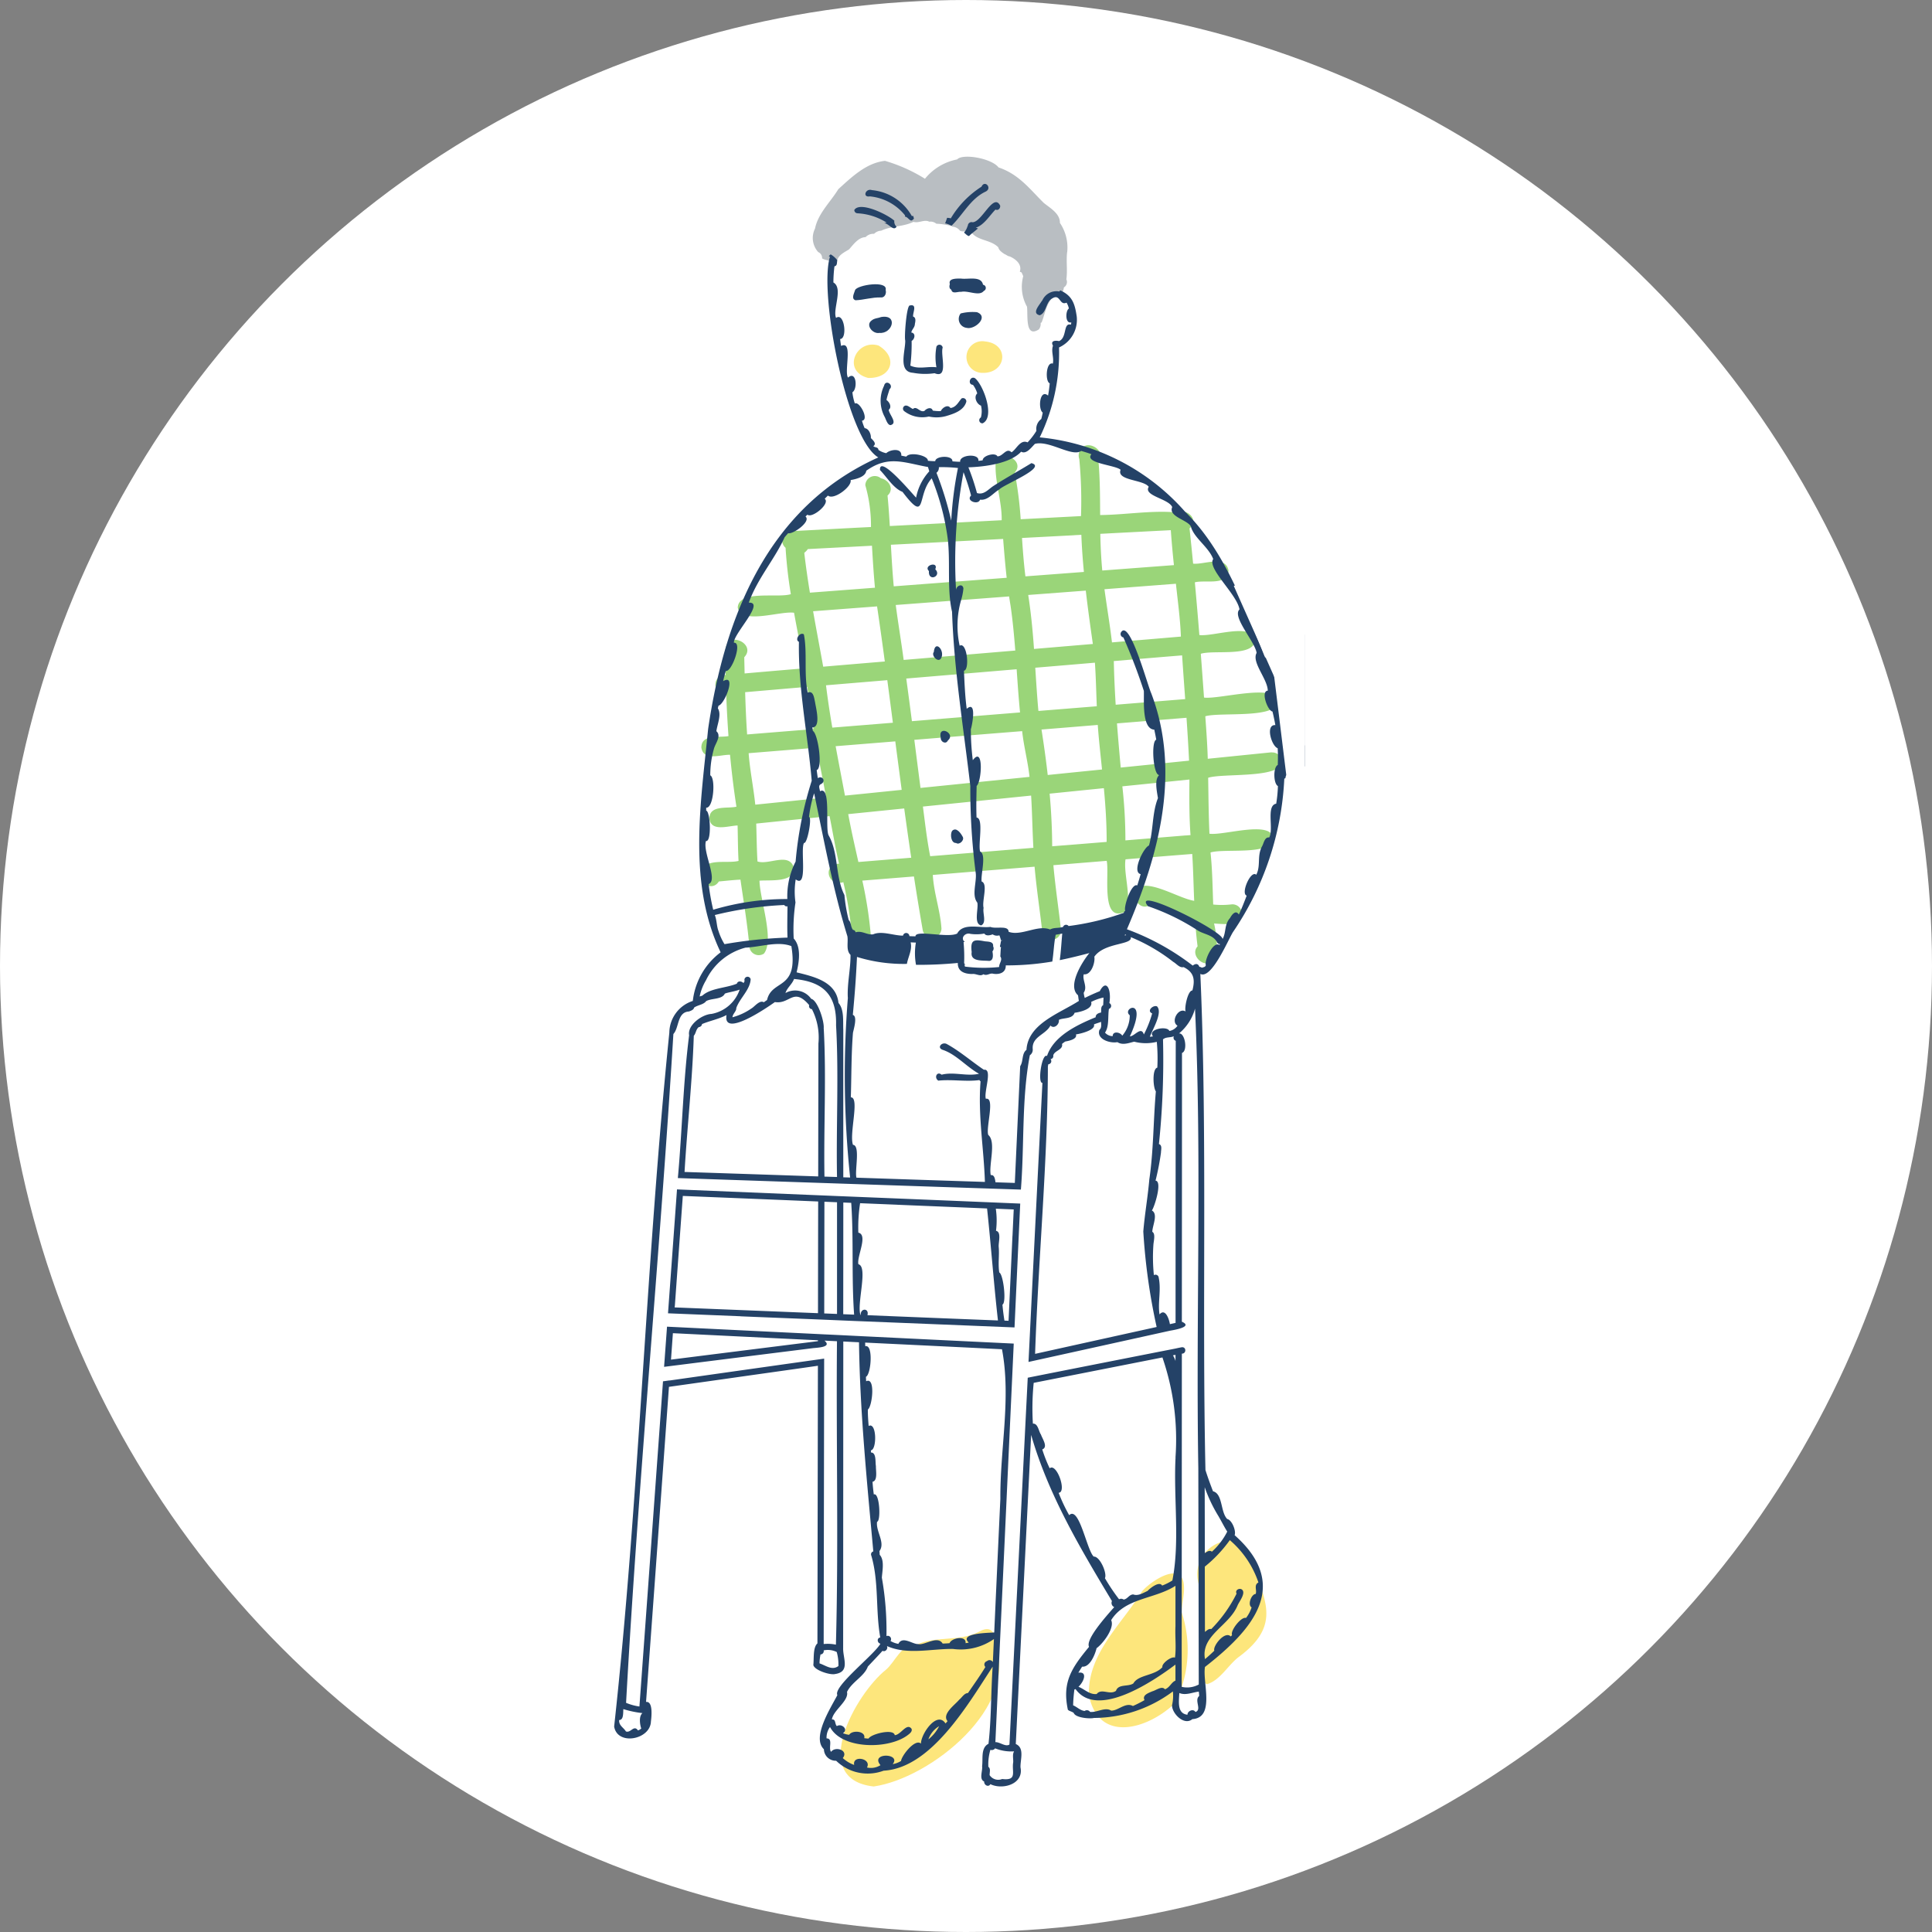 <svg xmlns="http://www.w3.org/2000/svg" xmlns:xlink="http://www.w3.org/1999/xlink" width="151" height="151" viewBox="0 0 151 151">
  <rect x="0" y="0" width="151" height="151" fill="#808080" stroke="none"/>
  <defs>
    <clipPath id="clip-path">
      <rect id="長方形_821" data-name="長方形 821" width="54" height="128" transform="translate(1088 3103)" fill="#fff" stroke="#707070" stroke-width="1"/>
    </clipPath>
    <clipPath id="clip-path-2">
      <rect id="長方形_817" data-name="長方形 817" width="100.551" height="133.535" fill="none"/>
    </clipPath>
  </defs>
  <g id="グループ_39609" data-name="グループ 39609" transform="translate(-1040 -3034.457)">
    <circle id="楕円形_34" data-name="楕円形 34" cx="75.5" cy="75.5" r="75.5" transform="translate(1040 3034.457)" fill="#fff"/>
    <g id="マスクグループ_4" data-name="マスクグループ 4" transform="translate(0 -56.543)" clip-path="url(#clip-path)">
      <g id="グループ_39466" data-name="グループ 39466">
        <g id="グループ_39465" data-name="グループ 39465" transform="translate(1088 3097.092)">
          <g id="グループ_39464" data-name="グループ 39464" clip-path="url(#clip-path-2)">
            <path id="パス_5423" data-name="パス 5423" d="M100.056,66.491q-1.438-7.082-2.876-14.166h0c-.034-.16-.066-.321-.1-.481L92.87,53a38.145,38.145,0,0,0-2.1-8.614l.077-.038c-.033-.047-.066-.1-.1-.143.346-.216.7-.427,1.055-.619a.518.518,0,0,0,.58-.5c-.461-1.021-.822-2.175-1.4-3.173a.506.506,0,0,0-.335-.733c-.551-.43-.115-1.435-.842-1.6a1.67,1.67,0,0,1-.253-.469.514.514,0,0,0-.513-.81c-.257-.4-.179-1.2-.763-1.269a4.846,4.846,0,0,1-.341-.853c.106-.417-.244-.983-.713-.823a1,1,0,0,1-.13-.165.517.517,0,0,0-.448-.8c-.093-.37-.134-.953-.668-.865-.22-.431-.363-1.054-.855-1.243a2.478,2.478,0,0,0-1.108-1.215A3.7,3.7,0,0,0,83,28.087c-.142-.56-.914-.526-1.314-.847-.541-.347-1.091-.751-1.663-1.111a.48.48,0,0,0,.283-.48,7.134,7.134,0,0,0-.061-1.974,14.523,14.523,0,0,0-2.583-5.843,24.4,24.4,0,0,0-1.41-2.39c-.156-.3-.3-.6-.438-.914-.023-.305-.108-.474-.226-.548a3.723,3.723,0,0,0-.058-2.372.65.65,0,0,0,.37-.767c.99-1.211.495-2.982.122-4.358-.582-2.155-2.547-3.4-4.313-4.531q-.639-.248-1.287-.429a11.8,11.8,0,0,0-12.883.837c0-.019-.009-.038-.012-.058-2.578,1.481-4.137,4.617-3.058,7.474a4.9,4.9,0,0,0,.6,1.3c-.695,2.739.79,5.62,2.337,7.922-.18.122-.443.356-.187.551a15.972,15.972,0,0,0-.469,6.6c.1.674.144,1.569.673,2.029a1,1,0,0,0,.367.53.627.627,0,0,1-.639.7c-.629.508-.542,1.366-1.158,1.892-1.436,2.666-2.846,5.485-4.227,8.265-.088.639-.852,1.535-.375,2.047.4.412.794.823,1.193,1.23-.131.14-.241.283-.2.436-.2.119-.123.4-.317.548-.263-.137-.52.189-.691.522.086.266.106.467-.124.659-.19-.011-.276.169-.37.315-.011-.04-.023-.079-.036-.12l-.008.007A69.678,69.678,0,0,0,48,38.646a1.007,1.007,0,0,0,.023-.155.774.774,0,0,0-.427-.59,18.837,18.837,0,0,0-2.345-3.34.842.842,0,0,0-.6-.631c-.017-.016-.032-.034-.049-.051a19.1,19.1,0,0,0-6.693-4.705.985.985,0,0,0-1.133-.408,14.359,14.359,0,0,0-3.512-.672,15.106,15.106,0,0,0,1.509-7.028,2.369,2.369,0,0,0,1.384-2.416A2.212,2.212,0,0,0,35.065,16.7a1.238,1.238,0,0,0,.091-.325.492.492,0,0,0,.192-.63c.1-.7-.026-1.426.062-2.135a3.431,3.431,0,0,0-.57-2.281c.018-.725-.756-1.154-1.258-1.559C32.509,8.722,31.656,7.536,30.044,7c-.547-.718-2.805-1.107-3.238-.625a4.291,4.291,0,0,0-2.513,1.51h0a12.544,12.544,0,0,0-3.124-1.4c-1.452.157-2.587,1.251-3.645,2.212h0c-.618,1.011-1.589,1.9-1.824,3.083a1.637,1.637,0,0,0,.253,1.838.5.5,0,0,1,.3.488,2.446,2.446,0,0,0,.544.194c-.654,3.285,1.48,13.975,3.856,15.364A20.7,20.7,0,0,0,10.118,40.714a.613.613,0,0,0-.38.906q-.533,1.327-.953,2.714a1.092,1.092,0,0,0-.064.216Q8.38,45.7,8.107,46.875a.806.806,0,0,0-.164.731c-.232,1.082-.426,2.177-.587,3.277-.023.242-.048.486-.073.729a.7.7,0,0,0-.468.719.719.719,0,0,0,.334.552C6.6,58.045,6.034,63.543,8.334,68.344a5.531,5.531,0,0,0-2.175,3.805,2.636,2.636,0,0,0-1.845,2.469C2.486,92.491,1.951,111.089,0,128.849c.251,1.522,2.83,1.03,2.874-.392.045-.358.183-1.6-.38-1.529q.9-12.311,1.789-24.627l4.514-.638c2.375-.341,4.751-.669,7.125-1.011q-.018,10.848-.038,21.7c-.362.313-.261,1.2-.32,1.69.086.411,1.307.8,1.694.706,1.213-.174.612-1.231.637-2.026q.007-11.979.011-23.965l1.228.061c.073,5.471.623,10.9,1.118,16.346a.238.238,0,0,0-.157.327c.607,2.071.32,4.276.7,6.4-.29.037-.241.431.012.486-.5.884-3.718,3.354-3.365,4.016-.515,1-2.024,3.314-1.053,4.232a.926.926,0,0,0,.957.9,4.078,4.078,0,0,0,.493.372,2.559,2.559,0,0,0,2.439,1.641,13.8,13.8,0,0,0,9.187-6.817c-.039,1.173-.081,2.344-.211,3.479-.622.314-.417,1.172-.5,1.748.058.37-.261,1.016.162,1.2-.019.278.337.476.486.206.953.471,2.623,0,2.354-1.31-.024-.6.34-1.522-.369-1.826q.6-12.08,1.2-24.16c1.347,4.682,3.819,8.829,6.314,12.987a.355.355,0,0,0,.179.471c-.724.82-2.254,2.543-1.968,3.107-1.408,1.7-2.1,2.789-1.655,4.915.128.122.312.132.458.248.139.392,1.282.473,1.584.393.149,0,.3,0,.444,0,1.4,1.448,3.993.528,5.658-.948.031.647.961,1.568,1.587,1.042,1.3-.085,1.126-1.558,1.01-2.82a.953.953,0,0,0,.125.087c1.059-.3,1.671-1.542,2.548-2.171,2.329-1.744,2.36-3.237,1.8-5.032.162-1.4-.422-2.884-2.178-4.44.137-.328-.213-1.192-.576-1.261-.539-.547-.335-1.969-1.113-2.169-.213-.552-.414-1.1-.59-1.658-.279-12.663.161-26.185-.4-38.777.856.456,2.13-2.568,2.543-3.255a23.207,23.207,0,0,0,4.019-12c.031-.025.093-.028.094-.071v0c.019-.409.625-.518.881-.805,0,.1-.006.206-.009.309,2.514-1.425,3.944-3.863,5.508-6.194a.25.25,0,0,0,.392.014c.537.5,1.115.444,1.4-.619a18.077,18.077,0,0,1,1.2,3.211.576.576,0,0,0-.132.08,15.867,15.867,0,0,1,.89,4.622,11.5,11.5,0,0,1,.445,3.831.882.882,0,0,0,.024.977c.3.586-.476,1.2.036,1.657a3.468,3.468,0,0,1,.033.749.607.607,0,0,0,.007.815,1.5,1.5,0,0,1,.014.375c-.35.383.148.792.075,1.224-.047.309-.323.64.022.9.2.425-.3.817-.027,1.207.026,1.319-.11,2.691-.026,4.023-.021.451-.32,1.213.31,1.357a.457.457,0,0,1,.4-.238c0,.034,0,.068,0,.1a.719.719,0,0,1,.152,0s-.012,0-.018,0a.033.033,0,0,0,.012,0h0c.053,0,.119,0,.184.007a.454.454,0,0,1,.187.409,25.972,25.972,0,0,0-.2,3.48c-.064,3.362.347,6.7.141,10.035.885,10.634.945,21.774,1.194,32.631-.026,0-.053,0-.078-.011a5.656,5.656,0,0,1-1.518,1.12c-.326-.317-1.9.567-1.4,1.006a6.943,6.943,0,0,1-.612.379c-.281-.157-1.085.335-1.185.616-.318.231-1.557.4-1.272.941a2.5,2.5,0,0,0-.063,2.386c.028.286.043.849.476.7.582.457,2.889.013,3.72-.055.489.523,1.636.12,2.267.026a13.613,13.613,0,0,0,4.019-.405c1.621.115,3.137-.593,4.714-.834-.219,1.937-.019,2.909,2.086,3.186.12.488.6-.061.881.09a6.286,6.286,0,0,0,6.581-.9.282.282,0,0,0,.12.03c.369,0,.4-.943.457-1.22,1.012-.015-.362-2.931-.95-4.127a1.921,1.921,0,0,0,.226-.064c1.013-9.959,1.007-19.939,2.214-29.845,0,.011,0,.022,0,.033.014-.4-.006-.794-.019-1.189a1.072,1.072,0,0,1,.056-1.093c.278-1.279-.016-2.747.357-3.941a14.443,14.443,0,0,0,.271-3.435.773.773,0,0,1,.13-1.234c.243-.615.026-1.35.315-1.945a11.5,11.5,0,0,1,.184-1.226c-.51-.832-.128-2.006-.182-2.952-.047-.07-.1-.145-.142-.223a.918.918,0,0,0,.356-.068c0,.07.008.14.011.209a1.225,1.225,0,0,1,.484-.138l-.011-.225a.544.544,0,0,0,.357-.553.869.869,0,0,0,1.548-.31c.4.927,1.4.338,1.506-.447.669.833,1.342.162,1.616-.6,1.231.894,2.023-.674,1.615-1.786q2.7-.77,5.4-1.536c1.018,1.2-.039-2.364-.053-2.731M15.924,98.725q-5.743.719-11.486,1.443.075-1.033.149-2.066,5.667.278,11.337.554Zm.007-2.182-11.2-.451c0-.035.006-.07.008-.1q.31-4.305.624-8.609,5.291.215,10.579.434-.009,4.365-.014,8.73m.034-21.075q-.007,5.194-.017,10.387-5.222-.18-10.446-.35c.209-3.542.61-7.117.723-10.643.177-.192.158-.5.394-.683a.263.263,0,0,0,.249-.233c.614-.26,1.3-.382,1.915-.706-.309,1.822,3.215-.609,3.782-1.013,1.187.192,1.451-1.2,2.681.239a.235.235,0,0,0,.212.315,4.85,4.85,0,0,1,.508,2.686m1.577-3.177c-.179-1.671-1.917-2.055-3.277-2.392.206-.827.377-1.994-.226-2.649a14.226,14.226,0,0,1,.14-2.815,5.967,5.967,0,0,1,.018-1.8c.978.735.343-2.367.649-2.852.226.084.55-1.529.456-1.936l.724-.074c.274,1.334.548,2.67.843,4a.762.762,0,0,0,.219.968c.339,1.462.711,2.913,1.148,4.336.081.457-.128,1.1.244,1.455.011,1.109-.27,2.246-.21,3.343a76.509,76.509,0,0,0,.174,14.065l-.535-.017q0-5.761,0-11.522c-.031-.691.078-1.587-.373-2.106m.365,24.331q.005-4.364.006-8.729l.618.026c.2,2.881.016,5.826.227,8.737l-.851-.034m24.8.482a3.782,3.782,0,0,1-.293-1.507,5.307,5.307,0,0,0-.306-1.655,5.5,5.5,0,0,1-.276-1.531,9.08,9.08,0,0,1-.06-1.758.537.537,0,0,1,.012-.053,5.531,5.531,0,0,1-.218-.7,1.9,1.9,0,0,1,.112-.955c.11-.31.268-.6.366-.916a5.142,5.142,0,0,0,.2-1.027c.074-.721.093-1.45.139-2.173.048-.756-.053-1.507.055-2.261a.265.265,0,0,1,.073-.145,2.83,2.83,0,0,1-.149-.5,2.135,2.135,0,0,1,.094-.867,8.138,8.138,0,0,0,.291-1.832c.026-.658.013-1.319,0-1.977,0-.329.008-.663-.014-.991-.018-.253-.068-.5-.1-.755a.332.332,0,0,1,.135-.471,1.476,1.476,0,0,1,.744-.277c.331.019.487.3.531.595a5.768,5.768,0,0,1,0,1.141c-.02.412-.021.826-.028,1.238-.018.862-.033,1.725-.039,2.588s-.073,1.73,0,2.584a.3.3,0,0,1-.09.25,1.563,1.563,0,0,1,.108.786,9.367,9.367,0,0,0-.068,1.341c.008.965.031,1.929.033,2.893,0,.461.013.923-.01,1.383,0,.109-.017.22-.031.332.039.214.088.427.117.644a5.466,5.466,0,0,1,.018.978c-.033.693-.093,1.381-.106,2.076-.019,1.029-.026,2.062.021,3.089.016.333-.01.782-.369.929s-.741-.188-.9-.5m1.459,3.025a.364.364,0,0,1-.051.186l-.058.075a.361.361,0,0,1-.162.095l-.1.014a.286.286,0,0,1-.142-.032.276.276,0,0,1-.118-.076.414.414,0,0,1-.108-.261v-.251a.364.364,0,0,1,.051-.186l.058-.075a.367.367,0,0,1,.162-.095l.1-.013a.4.4,0,0,1,.261.108.414.414,0,0,1,.108.261Z" transform="translate(0 0)" fill="#fff"/>
            <path id="パス_5424" data-name="パス 5424" d="M41.68,16.1a3.432,3.432,0,0,0-.57-2.281c.018-.725-.756-1.153-1.258-1.559-1.074-1.05-1.926-2.236-3.538-2.776-.548-.718-2.805-1.107-3.238-.626a4.3,4.3,0,0,0-2.513,1.511h0a12.555,12.555,0,0,0-3.124-1.4c-1.452.157-2.587,1.252-3.646,2.212-.618,1.012-1.588,1.9-1.823,3.083a1.634,1.634,0,0,0,.253,1.838.5.5,0,0,1,.3.488c.21.144.495.122.7.277a.473.473,0,0,0,.16-.244.544.544,0,0,0,.32.125c.107-.43.58-.641.928-.86.341-.38.728-.943,1.291-.956a.834.834,0,0,1,.664-.259.822.822,0,0,1,.555-.244c.782-.377,1.736-.3,2.52-.692.424.129.856-.216,1.239-.011a.69.69,0,0,1,.548.156,5.48,5.48,0,0,1,1.219.192.351.351,0,0,0,.026.038.819.819,0,0,1,.622.333h0c.038.01.078.016.115.029a1.159,1.159,0,0,0,.4-.016c.142.056.283.114.422.177.516.584,1.475.508,2.042,1.093.053.241.286.393.479.524.147.055.253.169.412.187.47.205.983.615.791,1.191a.682.682,0,0,0,.135.057,2.939,2.939,0,0,1,.132.3,3.181,3.181,0,0,0,.293,2.377c.091.614-.179,2.495.931,1.777a.7.7,0,0,0,.136-.506.528.528,0,0,0,.078-.039c.288-.719.366-1.556,1.02-2.084.423.156.666-.242.721-.652a.491.491,0,0,0,.192-.629c.1-.7-.026-1.427.062-2.135" transform="translate(-6.27 -2.49)" fill="#b9bec2"/>
            <path id="パス_5425" data-name="パス 5425" d="M36.9,171.311c.074-.886-.377-1.319-1.209-.847-1.571.834-3.4.292-4.971,1.058-1.109-.133-1.59,1.318-2.328,1.93-2.36,1.885-6.084,8.545-.951,9.117,4.451-.633,11.5-6.268,9.459-11.258" transform="translate(-7.159 -49.034)" fill="#fde67c"/>
            <path id="パス_5426" data-name="パス 5426" d="M59.365,167.2c0-.683.224-1.364.175-2.053-.089-2.035-2.556-.431-3.277.412-1.57,2.551-4.247,4.847-4.155,8.089.752,3.876,4.674,2.656,6.756.623a9.378,9.378,0,0,0,.5-7.07" transform="translate(-15.005 -47.275)" fill="#fde67c"/>
            <path id="パス_5427" data-name="パス 5427" d="M68.157,161.925c.113-.5-.148-.82-.66-.966-.435-.222-.883-.7-1.391-.37a2.633,2.633,0,0,0-2.038,3.107,19.513,19.513,0,0,1,.439,4.034c.072,1.11-.9,3.418.259,4.024,1.059-.3,1.671-1.541,2.548-2.171,3.366-2.521,1.932-4.517.842-7.659" transform="translate(-18.439 -46.213)" fill="#fde67c"/>
            <path id="パス_5428" data-name="パス 5428" d="M40.142,28.922a1.238,1.238,0,1,0-.229,2.454c1.893.061,2.163-2.253.229-2.454" transform="translate(-11.136 -8.326)" fill="#fde67c"/>
            <path id="パス_5429" data-name="パス 5429" d="M27.422,31.875c1.806.06,2.416-1.572.817-2.533-1.759-.535-2.885,2-.817,2.533" transform="translate(-7.576 -8.429)" fill="#fde67c"/>
            <path id="パス_5430" data-name="パス 5430" d="M54.136,64.315q-2.5.253-5,.507c-.031-1.108-.113-2.214-.191-3.321,1.124-.347,5.735.226,5.629-1.183-.093-1.425-4.571-.117-5.73-.28q-.122-1.711-.251-3.423c1.032-.325,4.178.292,4.243-1.074-.21-1.4-3.293-.243-4.356-.391q-.164-2.06-.352-4.119c.832-.216,2.569.307,2.632-.93-.254-1.225-1.9-.437-2.768-.53q-.132-1.376-.279-2.753c.78-.707-.194-1.61-1.064-1.255-1.937-.167-3.96.191-5.923.209-.008-1.382-.009-2.766-.125-4.15.637-.72-.595-1.714-1.281-1.129a.851.851,0,0,0-.225.9,34.411,34.411,0,0,1,.134,4.461l-4.714.246a29.775,29.775,0,0,0-.465-3.656c.816-.882-.938-1.864-1.484-.839-.114,1.508.489,3.034.464,4.572l-8.744.454c-.048-.794-.1-1.589-.177-2.381.539-.483.14-1.21-.518-1.351a.742.742,0,0,0-1.22.543,11.449,11.449,0,0,1,.443,3.266c-2.076.1-4.153.221-6.23.323a.736.736,0,0,0-.445,1.3,35.331,35.331,0,0,0,.412,3.626c-1.04.324-4.075-.357-4.149,1.045.244,1.379,3.323.247,4.4.407.263,1.456.562,2.892.8,4.344q-2.333.194-4.664.4-.014-.634-.028-1.269c1-1.051-1.409-2.189-1.473-.5q0,.944.022,1.888a.74.74,0,1,0,.041,1.47q.058,1.655.177,3.306c-.721.143-2.12-.186-2.119.9.167,1.088,1.5.536,2.241.563.126,1.355.29,2.707.5,4.056-.71.169-2.045-.151-2.12.874.089,1.136,1.471.616,2.21.595.026.924.021,1.848.075,2.768-.911.239-2.684-.288-2.923.928-.2.84.882,1.48,1.383.679.562-.049,1.126-.117,1.689-.143.253,1.772.554,3.537.706,5.318l0,0a.74.74,0,0,0,1.129.464c.838-1.06-.322-4.25-.347-5.7.834-.073,2.8.184,2.676-1.058-.412-1.171-1.942-.151-2.832-.443-.063-.985-.065-1.974-.1-2.962q2.864-.293,5.732-.582c.249,1.238.452,2.488.741,3.718-1.325.053-.888,1.831.335,1.444a28.6,28.6,0,0,1,.695,4.439.737.737,0,0,0,1.471-.061,32.215,32.215,0,0,0-.681-4.5l4.034-.325q.324,2.114.692,4.217a.74.74,0,0,0,1.46-.127c-.088-1.427-.6-2.779-.676-4.209q3.976-.326,7.953-.645c.148,1.694.407,3.375.6,5.063a.738.738,0,0,0,1.47-.08c-.189-1.7-.449-3.393-.6-5.1l4.167-.34c.224.984-.479,4.788,1.354,4.012.729-.82-.075-2.956.118-4.13q2.606-.214,5.213-.419c.078,1.222.1,2.442.153,3.662-1.181-.184-3.38-1.61-4.391-1.047-.668.539.048,1.853.867,1.408,1.194.407,2.38.867,3.6,1.158.043.681.1,1.361.19,2.039-.987,1.068,2.364,3.092,1.289-1.786.716.042,2.089.244,2.175-.755a.74.74,0,0,0-.792-.741,6.52,6.52,0,0,1-1.453.013c-.05-1.356-.064-2.717-.209-4.068,1.091-.339,4.87.273,4.9-1.112-.152-1.433-3.869-.193-4.984-.354-.066-1.458-.075-2.915-.1-4.373,1.161-.372,5.717.076,5.756-1.242a.742.742,0,0,0-.791-.736M46.249,46.956c.063.911.147,1.821.243,2.73l-5.6.422c-.089-.953-.136-1.91-.154-2.867q2.753-.145,5.51-.286m-7.54.392.548-.028c.037.967.107,1.934.2,2.9l-4.571.346c-.126-1-.2-2-.267-3l4.092-.214m-4.987,5.5c.169,1.166.279,2.338.37,3.512q-4.362.367-8.723.734c-.192-1.433-.431-2.86-.62-4.294l8.86-.669q.052.359.113.716m-4.47-5.009,3.891-.2c.08,1.012.163,2.026.277,3.035q-4.413.332-8.827.668c-.1-1.081-.162-2.165-.224-3.249l4.882-.253M23.9,57.218q-2.409.2-4.82.406c-.258-1.445-.535-2.887-.789-4.333q2.5-.19,5-.379.316,2.15.605,4.306m-6.016-8.786q2.506-.129,5.012-.262c.063,1.1.131,2.191.233,3.282l-5.085.387c-.168-1.035-.319-2.072-.439-3.114a1.3,1.3,0,0,0,.278-.293m-4.9,11.185c1.618-.137,3.235-.281,4.854-.415.166,1.1.32,2.2.491,3.3q-2.6.208-5.19.419c-.075-1.1-.121-2.2-.155-3.307m2.27,8.644-1.478.15c-.138-1.346-.419-2.676-.518-4.023q2.655-.214,5.312-.432c.239,1.3.512,2.592.744,3.893l-4.06.412M19.3,59.078q2.4-.2,4.79-.4.221,1.663.436,3.327-2.367.191-4.734.382c-.188-1.1-.357-2.2-.492-3.306m.75,4.758,4.664-.377q.247,1.895.5,3.789-2.217.227-4.433.451c-.241-1.288-.493-2.575-.729-3.863M21.83,72.89c-.278-1.244-.565-2.488-.794-3.742l4.376-.443q.264,1.927.547,3.851-2.065.166-4.129.334m4.184-11.007q-.216-1.667-.442-3.332,4.314-.363,8.627-.726c.078,1.126.155,2.252.265,3.375q-4.224.34-8.45.683m.671,5.217q-.244-1.879-.483-3.759,4.213-.343,8.428-.679c.127,1.2.448,2.374.575,3.574l-8.521.864m1.831,5.25-1.074.086c-.253-1.283-.4-2.583-.568-3.88l8.457-.858c.084,1.359.1,2.723.177,4.083l-6.993.568m7.042-16.112c-.1-1.411-.234-2.819-.453-4.218l4.5-.34c.159,1.393.355,2.784.552,4.17l-4.6.388m.34,4.8c-.1-1.109-.168-2.221-.241-3.332q2.33-.194,4.662-.394c.078,1.134.1,2.27.147,3.406q-2.28.184-4.56.367c0-.016,0-.031-.008-.048m.244,1.5q2.2-.177,4.4-.359c.08,1.163.217,2.32.333,3.482q-2.123.214-4.244.43c-.135-1.186-.3-2.37-.486-3.553m1.722,9.053-.887.072q-.012-2.068-.2-4.113,2.119-.215,4.239-.429c.132,1.4.222,2.794.217,4.2l-3.369.273M41.65,55.725c-.163-1.388-.4-2.768-.587-4.155q2.793-.214,5.585-.428c.145,1.376.337,2.747.388,4.13q-2.694.23-5.386.454m.142,1.531,0-.071c1.779-.152,3.559-.3,5.339-.446.075,1.141.159,2.279.241,3.418l-5.432.44c-.07-1.113-.121-2.226-.145-3.341m.244,4.8q2.718-.22,5.436-.439c.077,1.116.147,2.233.2,3.35l-5.341.541c-.105-1.151-.206-2.3-.293-3.452m5.373,8.756L42.7,71.2a38.165,38.165,0,0,0-.239-4.224l5.243-.532c-.013,1.439-.021,2.906.085,4.343l-.383.031" transform="translate(-2.741 -11.61)" fill="#9ad579"/>
            <path id="パス_5431" data-name="パス 5431" d="M26.426,23.9c.629-.027,1.278-.237,1.948-.221.331.045.478-.316.4-.582.185-.768-2.2-.4-2.387,0-.068.251-.341.694.042.807" transform="translate(-7.552 -6.524)" fill="#244267"/>
            <path id="パス_5432" data-name="パス 5432" d="M36.954,22.892c.067.371.514.132.762.169.549-.13,1.416.378,1.774-.072a.253.253,0,0,0-.061-.485c-.132-.713-1.171-.4-1.714-.481-.427-.006-1.013-.006-.876.435-.054.152-.057.36.115.434" transform="translate(-10.6 -6.342)" fill="#244267"/>
            <path id="パス_5433" data-name="パス 5433" d="M38.486,26.938c.645.111,1.7-.888.757-1.234a3.819,3.819,0,0,0-1.272.1.7.7,0,0,0,.515,1.13" transform="translate(-10.889 -7.397)" fill="#244267"/>
            <path id="パス_5434" data-name="パス 5434" d="M28.933,26.233c-.251.1-.527.083-.746.27-.5.349.075,1.076.607.973,1.027.09,1.482-1.467.139-1.243" transform="translate(-8.062 -7.548)" fill="#244267"/>
            <path id="パス_5435" data-name="パス 5435" d="M32.253,24.967c-.26,0-.442,2.494-.357,2.745.021.793-.595,2.446.612,2.518a5.121,5.121,0,0,0,1.68.033c1.118.458.444-1.445.634-2a.255.255,0,0,0-.488-.073,4.489,4.489,0,0,0,0,1.608c-.679-.091-1.375.18-2.039-.131a13.609,13.609,0,0,0,.1-1.928c.255-.147.337-.611-.026-.657.042-.239.279-.4.282-.679.042-.2.1-.487-.14-.568-.037-.308.353-1-.256-.866" transform="translate(-9.145 -7.185)" fill="#244267"/>
            <path id="パス_5436" data-name="パス 5436" d="M34.653,36.161a3.536,3.536,0,0,1-.622-.041c-.1-.326-.493-.169-.648.023-.363.155-.6-.424-.9-.149-.223-.086-.5-.423-.723-.184a.249.249,0,0,0,.031.346,2.321,2.321,0,0,0,1.935.428,2.8,2.8,0,0,0,1.322-.029c.631-.184,1.409-.433,1.606-1.129a.257.257,0,0,0-.372-.256c-.258.292-.414.684-.866.75-.209-.323-.642-.016-.76.24" transform="translate(-9.129 -10.121)" fill="#244267"/>
            <path id="パス_5437" data-name="パス 5437" d="M30.02,36.771c.605-.15-.11-.834-.135-1.2.266-.207.055-.613-.176-.763.052-.286.157-.56.237-.839.369-.327-.3-.811-.426-.274a2.673,2.673,0,0,0,.061,2.456c.093.2.217.609.439.618" transform="translate(-8.424 -9.635)" fill="#244267"/>
            <path id="パス_5438" data-name="パス 5438" d="M40.038,36.47c1.007-.46.051-3.033-.6-3.53-.394-.2-.59.5-.152.522a2.088,2.088,0,0,1,.335.671c-.3.27-.042.842.294.954a1.831,1.831,0,0,1-.01.925.244.244,0,0,0,.132.458" transform="translate(-11.242 -9.476)" fill="#244267"/>
            <path id="パス_5439" data-name="パス 5439" d="M34.508,53.923c-.07.886,1.037.4.5-.14.283-.663-.97-.308-.5.14" transform="translate(-9.907 -15.383)" fill="#244267"/>
            <path id="パス_5440" data-name="パス 5440" d="M35.066,62.834c-.221.255.306.844.55.519.383-.576-.454-1.547-.55-.519" transform="translate(-10.083 -17.965)" fill="#244267"/>
            <path id="パス_5441" data-name="パス 5441" d="M35.838,72.211c-.017.325.41.539.56.206.657-.55-.808-1.265-.56-.206" transform="translate(-10.312 -20.638)" fill="#244267"/>
            <path id="パス_5442" data-name="パス 5442" d="M37.375,83.55c.246.176.647-.194.53-.461-.143-.278-.513-.832-.844-.483-.164.256-.088.968.315.943" transform="translate(-10.649 -23.756)" fill="#244267"/>
            <path id="パス_5443" data-name="パス 5443" d="M40.909,95.131c.051-.383-.378-.36-.642-.391-.867-.168-1.148-.125-1.032.842-.123.77.86.638,1.366.69.363-.026.3-.492.256-.749a.333.333,0,0,0,.053-.392" transform="translate(-11.291 -27.261)" fill="#244267"/>
            <path id="パス_5444" data-name="パス 5444" d="M11.581,131.921c2.182.091,4.362.173,6.541.264l2.365.1h0q5.906.236,11.814.476h0l.692.028h0q.211-4.6.423-9.191h0c.008-.162.016-.326.023-.489h0c-.163-.007-.328-.012-.491-.02L30.814,123q-5.3-.221-10.6-.436l-.595-.024h0c-.493-.018-.983-.041-1.476-.061l-.491-.02L7.1,122.022h0L6.614,122q-.333,4.6-.668,9.2h0c-.011.161-.024.323-.035.486q2.838.115,5.673.23m21.248-6.289q-.152,3.319-.305,6.643l-.322-.014c-.066-.416-.122-.834-.155-1.252.33-.143.07-2.377-.25-2.511-.105-.7.019-1.361-.044-2.006-.028-.357.231-1.163-.21-1.249a6.419,6.419,0,0,0-.015-1.728l1.4.058q-.048,1.03-.095,2.058M23.808,123.2c2.345.1,4.694.19,7.04.291.311,2.906.52,5.833.85,8.753q-5.1-.2-10.2-.411c.151-.567-.557-.571-.525-.02l-.021,0c-.3-.886.614-3.762-.159-3.963-.148-.587.782-2.292-.007-2.47a12.512,12.512,0,0,1,.138-2.3l2.882.118m-3.576-.146c.2,2.88.016,5.825.227,8.737l-.851-.034q.005-4.365.006-8.729l.618.026m-1.109-.046q0,4.364,0,8.729l-1-.04q.007-4.366.014-8.73l.985.041M6.444,131.12q.31-4.3.624-8.608,5.291.214,10.579.434-.009,4.365-.014,8.73l-11.2-.451c0-.035,0-.07.008-.1" transform="translate(-1.701 -35.133)" fill="#244267"/>
            <path id="パス_5445" data-name="パス 5445" d="M8.8,107.24c2.375-.34,4.751-.668,7.125-1.01q-.018,10.847-.037,21.7c-.362.313-.262,1.2-.32,1.689.086.412,1.307.8,1.694.706,1.212-.174.612-1.23.636-2.026q.007-11.98.011-23.965l1.228.061c.073,5.47.624,10.9,1.118,16.345a.238.238,0,0,0-.156.328c.607,2.071.32,4.276.7,6.4-.29.038-.24.431.013.486-.5.884-3.718,3.355-3.366,4.017-.514.995-2.024,3.314-1.052,4.23a.925.925,0,0,0,.956.9,3.544,3.544,0,0,0,3.712.777c3.737-.211,6.612-5.218,8.521-8.129-.137,2-.1,4.066-.325,6.027-.622.315-.417,1.173-.5,1.748.058.37-.261,1.016.162,1.2-.019.28.337.476.485.207.953.47,2.623,0,2.354-1.311-.024-.6.34-1.522-.368-1.826q.6-12.081,1.2-24.16c1.348,4.682,3.82,8.829,6.315,12.987a.355.355,0,0,0,.179.472c-.725.82-2.254,2.543-1.969,3.107-1.408,1.7-2.1,2.789-1.655,4.915.128.122.311.131.457.248.14.392,1.282.474,1.584.393a10.371,10.371,0,0,0,6.169-2.074,3.323,3.323,0,0,1-.069,1.088c0,.648.952,1.614,1.59,1.079,1.8-.117.779-2.878.986-4.079,3.722-2.9,6.756-6.359,2.316-10.3.137-.329-.213-1.193-.577-1.262-.539-.547-.335-1.969-1.112-2.169-.213-.552-.414-1.1-.59-1.658-.279-12.663.161-26.186-.4-38.778.856.456,2.13-2.567,2.542-3.255a23.2,23.2,0,0,0,4.02-12c.031-.024.093-.028.094-.071v0c.019-.408.626-.517.881-.8,0,.1-.006.206-.01.308,2.515-1.425,3.945-3.863,5.509-6.194a.261.261,0,0,0,.466-.155,12.663,12.663,0,0,1,.855-1.466c.026.088.054.175.083.261.36-.41.617-2.813-.258-2.706-.152-.427.221-2.13-.28-2.2-.18-.7.635-1.65.082-2.212-.08-.591.674-1.715.2-2.078-.235-.07-.524.179-.347.407a12.33,12.33,0,0,0,.323,7.772,9.234,9.234,0,0,1-.961,1.663c-.4-.281-.422-.772-.824-1.03-.294-.132-.5-.773-.862-.51-.293-.327-1.057-.954-1.5-.874a5.319,5.319,0,0,1-.545-.405c.1-.348-.906-1.173-1.2-.907-.468-.284-.676-.8-1.181-1.088-.133.261-.585.513-.514.8-.2.118-.124.4-.317.548-.263-.137-.52.19-.691.521.086.266.106.467-.124.66-.19-.011-.276.17-.37.315-.011-.04-.023-.078-.036-.12l-.008.008c-1.564-3.924-3.185-8.357-6.242-11.34a17.333,17.333,0,0,0-11.338-5.785,15.106,15.106,0,0,0,1.509-7.028,2.37,2.37,0,0,0,1.384-2.415c-.142-.968-.326-1.619-1.29-2.047a.322.322,0,0,0-.061.088,1.211,1.211,0,0,0-1.356.738.292.292,0,0,0-.007-.029c-.164.318-.849.993-.183,1.148.552-.182.469-1.074,1-1.324.613-.378.547.6,1.1.339a1.41,1.41,0,0,1,.182.46c-.272.174-.3,1.215.187,1.082a.482.482,0,0,1-.032.177c-.617-.172-.278,1.017-.921,1.287-.286-.063-.7-.038-.476.359-.161.453.09.935-.011,1.4-.531-.181-.619,1.392-.243,1.541-.03.32-.07.642-.13.958-.657-.557-.8,1.057-.417,1.33q-.047.253-.113.5h0a.953.953,0,0,0-.38.926,5.419,5.419,0,0,1-.691.9c-.571-.253-.865.537-1.254.778-.407-.4-.667.321-1.1.315-.174-.337-1.157-.053-1.154.307a2.345,2.345,0,0,1-.339.043c.1-.609-1.49-.481-1.423.073-.2,0-.4-.016-.605-.032.041-.494-1.319-.442-1.343-.013a5.518,5.518,0,0,1-.575-.033c.043-.412-1.423-.726-1.685-.323-.13-.024-.262-.051-.393-.078.053-.629-.883-.476-1.175-.192a1.6,1.6,0,0,1-.609-.255c-.019-.242-.289-.174-.4-.293.286-.2-.033-.469-.193-.632.026-.289-.161-.749-.486-.774a4.1,4.1,0,0,1-.208-.585c.593-.06-.2-1.553-.557-1.344a3.989,3.989,0,0,1-.192-.877c.423-.253.315-1.732-.342-1.146-.326-.476.427-2.941-.543-2.475-.031-.18-.055-.361-.075-.54.6-.021.321-2.136-.315-1.651-.293-.637.58-2.322-.211-2.77a10.37,10.37,0,0,1,.083-1.262c.239-.047.177-.293.224-.471a1.8,1.8,0,0,0-.522-.465c-.046.047-.094.093-.143.136a.53.53,0,0,0,.089.056c-.88,2.847,1.319,14.242,3.779,15.68-8.611,3.873-12.009,12.4-13.3,21.22-.559,5.713-1.623,12.033.977,17.46a5.52,5.52,0,0,0-2.175,3.8A2.636,2.636,0,0,0,4.313,80.2C2.485,98.069,1.951,116.667,0,134.426c.251,1.522,2.83,1.031,2.874-.392.045-.357.183-1.6-.38-1.529q.9-12.311,1.789-24.627L8.8,107.24m39.318,12.618a7.512,7.512,0,0,1,2.237,3.309c-.382.2-.1.61-.215.9-.34.01-.652.857-.318,1.047a2.627,2.627,0,0,1-.44.83c-.358-.141-1.252,1.008-1.086,1.336-.034.036-.066.073-.1.108-.47-.472-1.428.762-1.289,1.112-.234.229-.476.449-.728.657-.347-1.861,1.9-2.586,2.552-4.209.133-.3.641-.931.357-1.21-.2-.182-.592.023-.44.3a10.77,10.77,0,0,1-1.979,2.773c-.192-.059-.348.12-.493.219q-.007-2.549-.012-5.1a10.441,10.441,0,0,0,1.953-2.069m-.856-1.822c.223.376.419.783.657,1.152a5.385,5.385,0,0,1-1.2,1.571c-.178-.152-.4.007-.551.115q-.005-2.579-.011-5.156a11.637,11.637,0,0,0,1.109,2.318M17.527,129.7c-.5.37-.988-.05-1.475-.208a3.662,3.662,0,0,1,.078-.7.261.261,0,0,0,.246-.317,1.569,1.569,0,0,1,1.02.127,3.571,3.571,0,0,1,.132,1.1m3.227-8.7c-.006-.1-.013-.192-.018-.29.481-.653-.3-1.541-.187-2.29.313-.047.2-2.332-.256-2.135-.044-.328-.078-.659-.1-.99.428-.084.249-.9.266-1.226-.062-.3.05-1.063-.389-1.062h0c0-.056,0-.113-.006-.169.481-.038.463-2.241-.173-1.905-.036-.429-.066-.856-.063-1.284.341-.212.619-2.584-.133-2.209-.006-.141-.015-.236-.016-.351.4-.164.595-2.565-.05-2.385-.008-.1-.011-.192-.012-.287q5.346.257,10.694.52c.725,3.809-.155,7.8-.126,11.682q-.244,5.226-.48,10.455c-.371.03-2.795.04-1.989.791-.084.015-.166.031-.251.044.08-.627-1.1-.419-1.25,0-.179.018-.361.025-.539.032-.413-.669-1.412.17-1.935.037-.425.016-1.208-.655-1.528-.014a1.821,1.821,0,0,1-.614-.224.261.261,0,0,0-.317-.386,23.535,23.535,0,0,0-.36-4.565c.037-.541.219-1.369-.167-1.784m3.8,14.436A1.955,1.955,0,0,1,25.4,134.4a3.138,3.138,0,0,1-.846,1.035m4.581-6.116a.27.27,0,0,0-.12.453c-.421.7-.9,1.361-1.36,2.037-.3.012-.466.349-.684.518-.326.4-1.378,1.125-.914,1.678-.051.06-.1.124-.157.183-.661-1.025-1.929.822-1.92,1.576-.448-.429-1.51.932-1.558,1.355a1.827,1.827,0,0,1-.651.247c.7-.867-1.8-.923-.954.081a1.4,1.4,0,0,1-1.057.182c.388-.711-1.159-.994-1-.2a2.621,2.621,0,0,1-.89-.538c.476-.6-.577-.958-.917-.485-.234-.305.186-1.049-.352-1.053a1.389,1.389,0,0,1,.272-.889c.917,1.771,4.653,1.774,6.126.593.13-.1.326-.268.242-.456-.375-.5-.841.489-1.309.5-.093-.54-1.878-.084-2.046.267-.113,0-.226-.016-.339-.031.138-.567-.943-.655-1.178-.264a1.511,1.511,0,0,1-.481-.128c.445-.288-.109-.788-.478-.553-.18-.146-.06-.546-.389-.519.089-.706,1.345-1.461,1.178-2.149.373-.781,1.36-1.222,1.628-1.982.373-.405.777-.812,1.148-1.233.221.12.458-.163.345-.373,1.591.711,3.442.211,5.148.226a4.536,4.536,0,0,0,3.215-.773q-.044.9-.083,1.8a.3.3,0,0,0-.461-.073m2.053,7.894c-.138.743.354,1.464-.865,1.318a.807.807,0,0,1-.98-.3c-.006-.233.1-.506-.1-.653a4,4,0,0,1,.159-1.327.318.318,0,0,0,.368-.116,3.4,3.4,0,0,0,1.486.235c-.15.236-.056.573-.07.841m12.678-6.368c-.321.128-.435.534-.817.677-.24-.3-.7.089-.988.157-.275.123-.816.293-.61.688a8.818,8.818,0,0,1-.907.461c-.584-.313-1.137.368-1.7.361-.472-.306-1.11.162-1.649.1a.3.3,0,0,0-.425-.073c-.351-.042-.592-.314-.9-.442a11.744,11.744,0,0,1,.1-1.236.674.674,0,0,0,.089-.035c1.69,2.366,6.081-.613,7.809-1.912,0,.418,0,.833,0,1.25m0-4.227c-.038.8.071,1.681-.039,2.437-.25-.14-1.057.452-.981.741-.616.683-1.881.58-2.269,1.271-.4.278-1.176.019-1.359.58-.493.354-1.134-.232-1.511.25-.558.058-.96-.394-1.421-.567.446-.421.719-1.215-.008-1.1.095-.162.194-.318.294-.474.613.063,1.016-.958,1.129-1.443.51-.363,1.434-1.589,1.14-2.19,1.094-1.757,3.4-1.632,5.026-2.685q0,1.592,0,3.185m.007-13.217c-.165,3.159.348,6.59-.248,9.614a4.345,4.345,0,0,1-.8.4c-.219-.378-.951.209-1.142.419-.357.163-.739.412-1.117.273-.329.008-.442.366-.753.4a.337.337,0,0,0-.354-.022,15.667,15.667,0,0,1-1.106-1.648c.189-.386-.4-1.727-.874-1.687-.545-.5-1.137-3.989-1.92-3.238a13.05,13.05,0,0,1-.824-1.749c.668-.036-.156-2.374-.7-1.915a11.486,11.486,0,0,1-.581-1.475c.486-.181,0-.844-.1-1.161-.189-.262-.226-.884-.631-.854a19.952,19.952,0,0,1,.063-3.188q5.038-.994,10.061-1.985a19.723,19.723,0,0,1,1.021,7.819m0-7.542a1.71,1.71,0,0,0-.2-.441l.2-.039Zm1.852,26.182c-.412.345.239,1.075-.293,1.25-.169-.286-.627-.076-.623.216-.839-.1-.66-1.062-.638-1.7.495.21,1.014-.049,1.525-.107.014.113.026.227.029.34M25.216,36.419A.5.5,0,0,0,25.379,36a11.035,11.035,0,0,1,1.493.064,28.565,28.565,0,0,0-.526,4.114,26.189,26.189,0,0,0-1.154-3.74l.023-.024M7.743,70.591a17.092,17.092,0,0,1-.357-2.007c.762-.307-.491-2.523-.208-3.368.46.092.336-2.331.016-2.372,0-.078,0-.155,0-.231.581.06.753-2.312.319-2.53A7.481,7.481,0,0,1,7.79,58.04c.1-.437.629-1.024.2-1.406.07-.543.423-1.312.116-1.784.012-.072.034-.141.052-.211.478-.1,1.44-2.543.36-1.917.06-.267.135-.533.209-.8.454.122,1.326-2.273.634-2.2-.061-.679,2.474-3.2,1.162-3.134.683-1.9,2.052-3.43,2.8-5.113.093-.105.181-.216.281-.318.359.117,1.816-.919,1.352-1.3.048-.051.1-.1.15-.146.367.315,1.818-.881,1.349-1.242.084-.085.168-.169.255-.251.446.393,1.91-.723,1.769-1.209.4-.075,1.167-.238,1.226-.731,1.724-1.223,2.909-.639,4.825-.291.031.112.067.225.1.337A4.183,4.183,0,0,0,23.6,38.38c-.3-.3-2.893-3.416-2.823-2.156.544.554,1.046,1.424,1.761,1.706,1.951,2.56,1.082.243,2.284-1.057a19.193,19.193,0,0,1,1.265,4.837c.191,1.829-.074,3.854.323,5.593.152,4.533.9,9.1,1.428,13.615a50.738,50.738,0,0,0,.429,6.85c.063.709-.335,1.7.118,2.265.105.475-.308,1.662.3,1.78.447-.213.1-.953.19-1.366-.145-.543.368-1.875-.152-2.065-.084-.551.394-2.115-.118-2.343-.172-.556.3-2.6-.281-2.659-.031-.822-.011-1.647.008-2.468.4-.336.563-3.179-.3-2.01a19.278,19.278,0,0,1-.153-2.417c.112-.349.476-2.293-.323-1.6-.132-.988-.169-1.984-.218-2.977.474-.067.237-2.3-.333-1.953a7.279,7.279,0,0,1,.106-3.547,4.373,4.373,0,0,0,.187-.934c-.061-.433-.58-.206-.573.141a37.589,37.589,0,0,1,.582-9.223,17.35,17.35,0,0,1,.59,1.825c-.433.411.563.77.7.322.611.083,1.037-.534,1.515-.805.32-.368,3.77-1.72,2.5-2.051-.973.6-2.009,1.163-2.968,1.784-.423.279-.743.721-1.286.553a17.672,17.672,0,0,0-.671-2.009c1.253-.041,3.271-.292,4.123-1.222.409.234.814-.355,1.076-.611,1.126-.3,2.9,1.057,3.615.55.27.08.54.158.8.258-.592.712,1.893.844,2.281,1.217-.335.857,1.786.753,2.2,1.331-.44.709,1.561.925,1.835,1.584-.323.753,1.209,1,1.46,1.519.222.879,1.378,1.586,1.744,2.543-.5.738,1.863,2.748,2.054,3.937-.607.571,1.225,2.536,1.338,3.4-.411.732.854,2.026.874,2.949-.575.036-.01,1.581.367,1.631q.128.527.224,1.06c-.8-.053-.3,1.643.182,1.809.027.434.023.872.008,1.307-.37.17-.345,1.465.011,1.651a10.344,10.344,0,0,1-.134,1.376c-.812.145-.175,1.983-.546,2.641-.352-.05-.42.424-.545.664-.436.755-.091,1.538-.471,2.252-.414-.407-1.237,1.473-.745,1.629-.191.5-.384,1-.613,1.48-.238-.4-.554.012-.686.268-.467.52-.289,1.12-.587,1.649.072-.605-7.189-4.252-5.828-2.57a17.484,17.484,0,0,1,3.937,1.925c.513.294,1.144.322,1.455.88a.258.258,0,0,0,.236.158c-.011.025-.025.048-.038.07-.488-.333-1.2,1.188-1.07,1.578-.047.166-.192.143-.309.2a.318.318,0,0,0-.194-.07c-.1-.276-.3-.271-.52-.1a19.27,19.27,0,0,0-5.144-2.838c2.5-5.8,4.243-12.281,1.9-18.449-.283-.6-1.655-5.725-2.335-4.8a.273.273,0,0,0,.159.439A44.167,44.167,0,0,1,41.4,53.484c.031.74-.172,2.978.818,3.03.05.263.11.52.151.784-.409.127-.243,2.684.2,2.756,0,.015,0,.031,0,.047-.357.348-.137,1.294-.068,1.767-.464,1.163-.35,2.494-.7,3.7-.419.157-1.366,2.082-.651,2.239-.086.3-.167.592-.265.881-.451-.212-1.079,1.665-.942,1.982a.214.214,0,0,0-.115.162,20.528,20.528,0,0,1-4.309,1.031.249.249,0,0,0-.434.07c-.34.11-.721.032-1.012.2-.968-.4-2.261.544-3.241.178-.01-.533-1.005-.2-1.423-.38-.833.113-2.126-.355-2.6.52-.739.373-3.266-.319-3.258.215q-.239,0-.474-.013a.252.252,0,0,0-.5-.04c-.741,0-1.667-.4-2.339-.1-.51.052-.849-.31-1.368-.162a.227.227,0,0,0-.2-.188c-.187-.218-.132-.576-.338-.77a12.268,12.268,0,0,1-.334-1.952c-.724-1.439-.453-3.284-1.223-4.645-.318-.511.22-3.957-.687-3.468-.017-.206-.166-.444.074-.558.406-.2.143-.7-.244-.468-.033-.212-.061-.421-.088-.63.5-.135.1-2.861-.3-3.059-.014-.092-.027-.184-.04-.276.7,0,.27-1.556.211-1.984-.072-.3-.121-.924-.572-.734-.31-1.479-.021-3.149-.3-4.553-.3-.216-.746.409-.387.586-.063,3.648.689,7.231,1,10.853a29.158,29.158,0,0,0-1.259,6.321,5.917,5.917,0,0,0-.647,2.926,20.179,20.179,0,0,0-5.817.844m36.942,7.943c-.554-.343-1.19.778-.631,1.114a.959.959,0,0,1-.633.41c-.184-.439-1.744-.123-1.281.423a2.064,2.064,0,0,1-.245.028c.208-.571,1.029-1.9.556-2.375-.315-.122-.829.363-.377.553a8.516,8.516,0,0,1-.649,1.645c-.211-.674-.719.14-1.093.149,1.476-3.186-.693-2.189-.009-1.649a2.434,2.434,0,0,1-.586,1.595c-.158-.282-.75-.382-.748.036a.8.8,0,0,1-.6-.276c.338-.489.209-1.257.306-1.853a.244.244,0,0,0,.034-.454c.176-.994-.213-1.963-.751-.931q-.6.244-1.173.529a2.288,2.288,0,0,1-.083-.407c.329-.466-.136-1.015.009-1.444.571.1.909-.936.822-1.371.795-1.135,3.012-.9,2.847-1.532a13.949,13.949,0,0,1,3.321,1.933c.25.137.5.494.806.409.817.4.915.971.691,1.827-.356-.012-.642,1.369-.529,1.642M42.56,99.328a.249.249,0,0,0-.375-.18,13.644,13.644,0,0,1-.033-2.436c.038-.315.157-.817-.091-.95.01-.489.473-1.388-.033-1.668.2-.265.84-2.283.286-2.333a20.587,20.587,0,0,0,.424-2.182c0-.224.121-.582-.159-.679a63.419,63.419,0,0,0,.318-8.18c.239-.21.576-.116.849-.248a.26.26,0,0,0,.147.361q-.013,11.023-.014,22.046c-.147.034-.295.066-.442.1-.1-.563-.409-1.231-.812-.762-.146-.961.147-1.9-.066-2.887M33.9,82.836c.01-.058.022-.115.033-.172a.24.24,0,0,0,.172-.4.233.233,0,0,0,.213-.285c.083-.386.8-.444.685-.9a2.193,2.193,0,0,1,.255-.19c.263-.048.957-.18.836-.557.292-.036,1.566-.33,1.406-.78.119-.057.345-.12.559-.2,0,.229.056.462-.13.626-.25.737.84,1.072,1.406.959.4.263.89.066,1.31-.036a3.552,3.552,0,0,0,1.767.012,13.832,13.832,0,0,1,.041,2.018c-.421.089-.33,1.585-.114,1.854-.2,2.284-.178,4.608-.512,6.888-.117,1.359-.356,2.7-.47,4.06A48.034,48.034,0,0,0,42.4,103.2q-4.748,1.047-9.5,2.1c.258-7.462.986-15.079,1-22.467m2.348-5.579c.033.122.036.31.078.459-1.5.972-3.982,1.777-4.1,3.827-.384.286-.232.9-.491,1.276q-.211,4.559-.419,9.125l-1.512-.05c-.034-.237-.073-.605-.37-.562-.167-.807.445-2.6-.193-3.139-.207-.563.561-2.977-.189-2.825-.18-.5.561-2.383-.155-2.27-.967-.652-1.864-1.441-2.879-2-.376-.224-.832.262-.349.441,1.061.347,1.861,1.329,2.85,1.873-.965.221-1.964-.175-2.926.073-.355-.3-.615.223-.259.464,1.061-.114,2.164.1,3.219-.045a.216.216,0,0,0,.085.1c-.212,2.638.256,5.216.34,7.861Q23.96,91.7,18.938,91.53c-.15-.528.324-2.528-.271-2.566-.312-.862.545-3.715-.168-3.713.052-1.7.033-3.381.166-5.043.06-.3.37-1.29-.01-1.4.157-1.721.237-2.7.325-4.53a12.325,12.325,0,0,0,3.9.543c.1-.56.433-1.1.293-1.682.137.006.273.013.409.017a5,5,0,0,0,.011,1.739,32.078,32.078,0,0,0,3.268-.147c-.025.685.554.861,1.131.864.286-.046.617.221.867.017.286.162.5-.121.775-.036.478.074.989-.078.975-.655a21.388,21.388,0,0,0,3.636-.3c.107-.693.126-1.419.266-2.094.17-.032.341-.063.512-.093-.064.688-.1,1.387-.194,2.076.778-.158,1.547-.349,2.314-.553-.567.694-1.734,2.551-.9,3.29m-6.017-4.278.127-.014a1.289,1.289,0,0,1-.122.054,3.706,3.706,0,0,1-.074.4c0,.019,0,.038,0,.058a.217.217,0,0,0,.078.026c-.034.233-.034.488-.054.731.2.281-.1.525-.091.825a11.643,11.643,0,0,1-2.673-.034,1.006,1.006,0,0,0-.045-.154c.031,0,.064.011.1.017a.293.293,0,0,1-.118-.135,12.7,12.7,0,0,0-.045-1.648l.1,0c-.386-.305.034-.764.432-.638a3.326,3.326,0,0,0,1.09-.024c.14.215.449.138.651.063a.612.612,0,0,0,.526.075,2.553,2.553,0,0,1,.126.4M39.91,72.6c.012-.034.024-.069.033-.1a.223.223,0,0,0,.075.075q-.054.012-.109.028m-21.64,4.85a76.445,76.445,0,0,0,.175,14.065l-.535-.016q0-5.762,0-11.521c-.031-.692.078-1.588-.374-2.107-.179-1.671-1.917-2.055-3.276-2.392.206-.827.377-1.993-.226-2.647a14.133,14.133,0,0,1,.14-2.817,5.945,5.945,0,0,1,.018-1.8c.978.736.343-2.366.649-2.851.258.1.644-2.014.39-2.029a9.474,9.474,0,0,1,.4-1.849c.786,3.738,1.481,7.545,2.6,11.172.08.456-.128,1.1.244,1.455.011,1.11-.27,2.246-.211,3.343m-1.888,2.434c.079-.541-.473-2.239-.974-2.34A1.532,1.532,0,0,0,13.39,77.1c.123-.412.516-.68.67-1.1,2.331.217,3.345,1.272,3.285,3.628.219,3.891,0,7.913.074,11.849l-.982-.031c-.066-3.841.155-7.767-.055-11.568M6.225,80.44c.176-.192.158-.5.393-.681a.263.263,0,0,0,.25-.234c.613-.261,1.3-.382,1.915-.706-.31,1.822,3.214-.609,3.781-1.014,1.187.192,1.451-1.2,2.681.239a.235.235,0,0,0,.212.315,4.867,4.867,0,0,1,.508,2.687q-.009,5.193-.017,10.386-5.222-.179-10.446-.349c.209-3.542.61-7.118.723-10.644m1.906-8.25c-.125-.383-.11-.8-.263-1.186a27.737,27.737,0,0,1,5.427-.784.223.223,0,0,0,.254.1c-.006.816-.033,1.628,0,2.447a35.5,35.5,0,0,0-4.924.513,4.616,4.616,0,0,1-.489-1.09M7.179,76.1a4.752,4.752,0,0,1,3.09-2.55c1.17-.048,2.516-.53,3.582-.119.574,3.5-1.525,2.557-1.9,4.212l-.253.177c-.325-.2-.728.347-.951.473a4.774,4.774,0,0,1-1.5.7c.026-.288.315-.462.3-.728.279-.77,1.082-1.428,1.122-2.241a.246.246,0,1,0-.472.133,1.385,1.385,0,0,1-.087.166c-.14-.158-.45-.2-.519.045-.836.345-2.047.34-2.689.928a1.312,1.312,0,0,1-.219.07A4.088,4.088,0,0,1,7.179,76.1M2.118,134.583a.727.727,0,0,1-.255.148c-.325-.465-.564.226-.943.078-.2-.321-.553-.447-.53-.888.342-.009.309-.486.329-.856a7.864,7.864,0,0,0,1.492.312c-.293.246-.2.885-.093,1.206m2.2-27.206h0c-.165.021-.332.048-.5.069Q2.9,120.154,1.976,132.862a4.224,4.224,0,0,1-1.043-.287C1.89,115.2,3.569,97.693,4.63,80.3c.461-.489.285-1.71,1.22-1.759.152-.061.362-.124.4-.305.288-.205.731-.221.942-.506.431-.238,1.239-.116,1.457-.582.19-.093.77-.168,1.161-.316a2.867,2.867,0,0,1-2.206,1.9c-.743.038-1.89.879-1.744,1.668-.469,3.658-.542,7.458-.881,11.161q13.406.459,26.811.9c.282-3.492.046-7.068.7-10.5a.515.515,0,0,0,.226-.464c-.094-1,1.01-1.128,1.383-1.857.286.3.721-.1.659-.442.335-.182,1.054-.043,1.231-.558.414-.049,1.459-.293,1.293-.844a3.713,3.713,0,0,1,.964-.344c0,.2-.016.394-.023.592-.209.111-.14.389-.169.582-.224.031-.434.152-.417.363-1.455.6-3.287,1.465-3.806,3.03-.408-.248-.755,2.159-.359,2.1q-.55,10.906-1.087,21.813,5.537-1.22,11.071-2.444h0c.34-.058,1.819-.308.914-.7q.009-10.506.011-21.005c.473-.17.23-1.59-.234-1.524A3.854,3.854,0,0,0,45.4,78.318c.545,11.875.057,23.969.257,35.917q.012,5.9.024,11.795.005,2.557.011,5.113a1.9,1.9,0,0,1-1.335.182q.007-13.023.014-26.042c.357.012.362-.535,0-.5v0c-.164.027-.327.064-.491.1v0c-.222.045-.446.088-.668.131h0c-.16.031-.32.064-.48.094v0c-3.322.655-6.6,1.3-9.914,1.958h0c-.165.033-.33.065-.493.1q-.582,11.613-1.158,23.228-.135,2.72-.271,5.442c-.315.2-.744-.2-1.1-.19q.719-15.574,1.435-31.149-5.8-.28-11.6-.565v0c-.164-.007-.326-.015-.491-.024v0l-1.234-.061h0c-.5-.025-.993-.048-1.491-.071v0l-.49-.025v0q-5.9-.285-11.793-.576c-.011.164-.022.325-.035.489h0q-.079,1.076-.157,2.151h0c-.012.167-.026.334-.036.5q5.772-.728,11.546-1.45c.347-.053,1.633-.055.988-.6l.978.048c-.073,7.891.132,15.865-.083,23.715a3.09,3.09,0,0,0-.957-.049q.021-11.155.038-22.308l-.49.071h0q-5.8.816-11.6,1.641m11.605-3.144v.069q-5.744.719-11.486,1.443.075-1.032.149-2.066,5.667.28,11.338.554" transform="translate(0 -5.578)" fill="#244267"/>
            <path id="パス_5446" data-name="パス 5446" d="M39.055,15.2a.291.291,0,0,0-.352.3l-.021-.006a1.237,1.237,0,0,1-.28.519c.136.1.221.231.393.272.213-.222.474-.388.7-.6-.058-.018-.117-.034-.175-.05.662-.224,1.069-.938,1.544-1.423.221.11.4-.116.362-.315-.528-1.028-1.425,1.319-2.167,1.308" transform="translate(-11.059 -3.926)" fill="#244267"/>
            <path id="パス_5447" data-name="パス 5447" d="M38.647,16.549a.517.517,0,0,1-.041.046.11.11,0,0,0,.019-.017h0l.022-.029" transform="translate(-11.118 -4.766)" fill="#244267"/>
            <path id="パス_5448" data-name="パス 5448" d="M36.821,14.907c.9-.861,1.474-2.092,2.641-2.659.6-.257-.029-.975-.289-.4a7.494,7.494,0,0,0-2.4,2.475,1.083,1.083,0,0,0-.29-.041c-.045.146-.1.29-.152.432a1.684,1.684,0,0,1,.494.19" transform="translate(-10.461 -3.349)" fill="#244267"/>
            <path id="パス_5449" data-name="パス 5449" d="M26.595,14.657a4.725,4.725,0,0,1,2.292.726c-.065.016-.129.033-.193.051.352-.006.712.659.972.275a.558.558,0,0,1-.175-.5l-.02.011c-.5-.458-2.662-1.528-3.107-.824a.247.247,0,0,0,.231.258" transform="translate(-7.592 -4.079)" fill="#244267"/>
            <path id="パス_5450" data-name="パス 5450" d="M27.93,12.794a4,4,0,0,1,2.759,1.5.22.22,0,0,0-.022.082l-.019,0c.271-.011.424.481.65.231l0,0a.937.937,0,0,1,.077-.066c-.019-.069-.035-.14-.049-.21l-.121-.006a4.014,4.014,0,0,0-3.116-2.021c-.51-.165-.758.6-.157.488" transform="translate(-7.942 -3.537)" fill="#244267"/>
          </g>
        </g>
        <rect id="長方形_819" data-name="長方形 819" width="31" height="17" transform="translate(1151.961 3129.883) rotate(66)" fill="#fff"/>
        <rect id="長方形_820" data-name="長方形 820" width="31" height="17" transform="translate(1155.511 3134.08) rotate(83)" fill="#fff"/>
      </g>
    </g>
  </g>
</svg>
